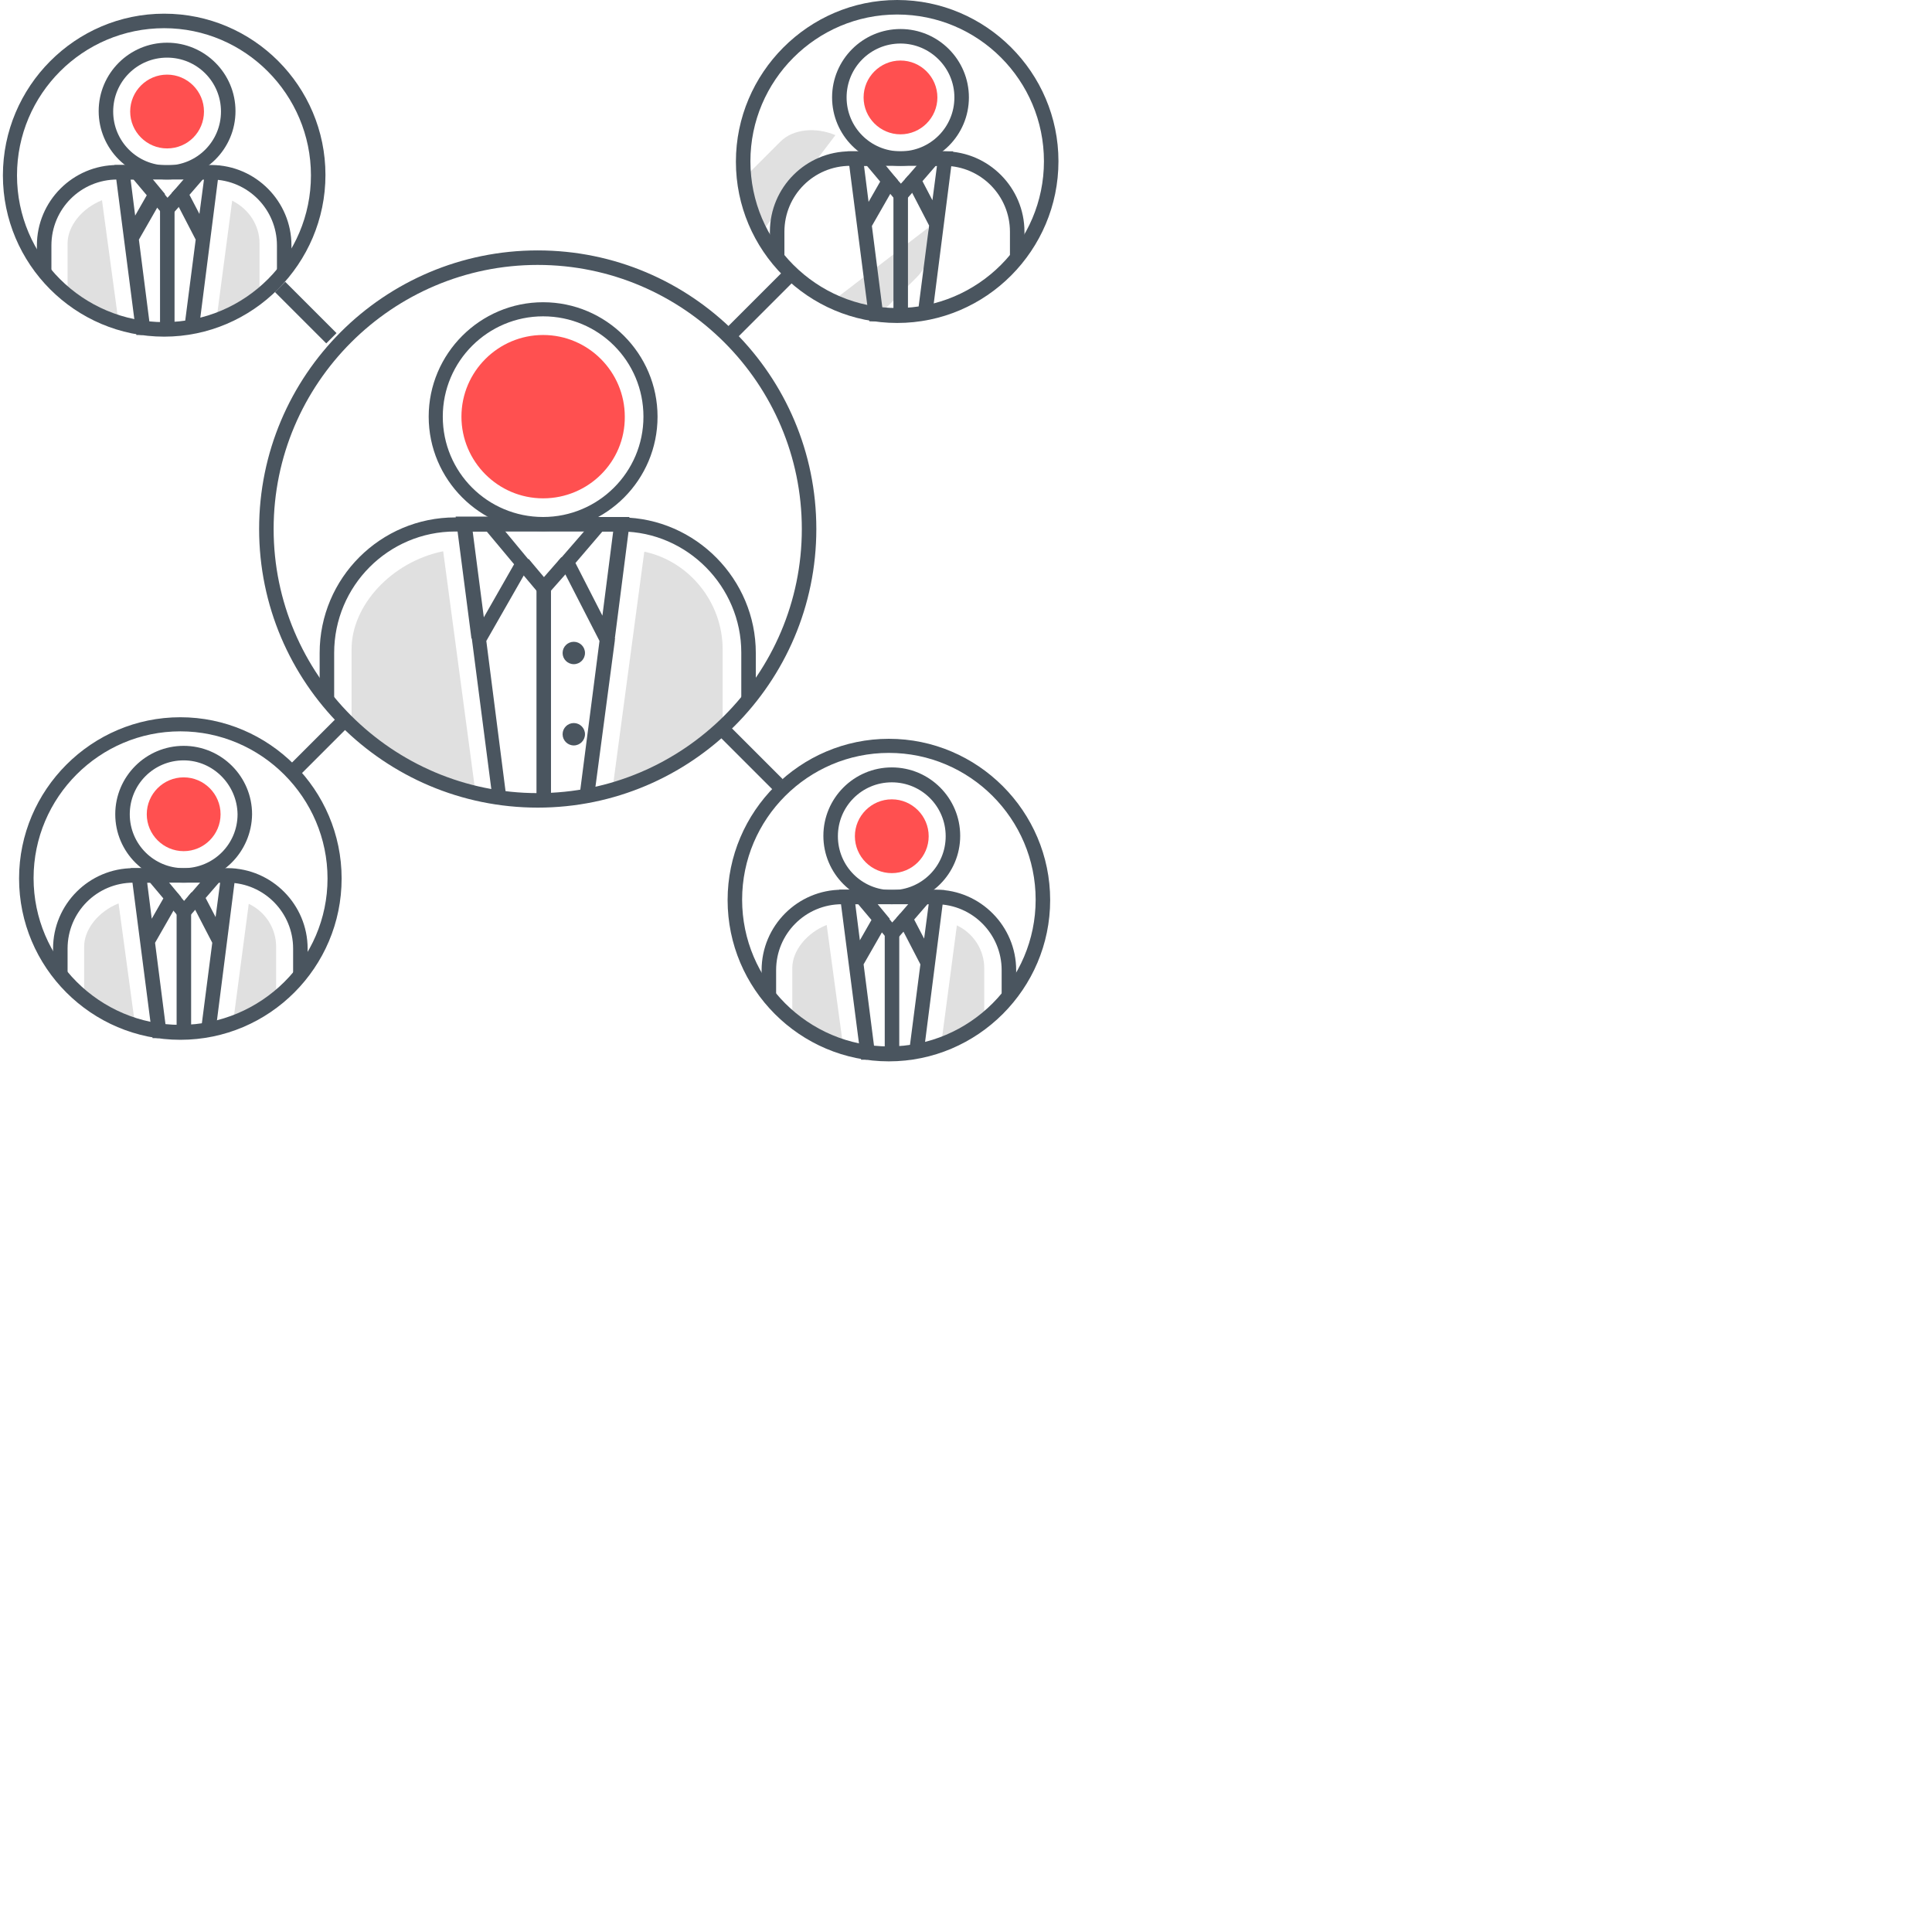 <?xml version="1.0" encoding="iso-8859-1"?>
<!-- Generator: Adobe Illustrator 19.0.0, SVG Export Plug-In . SVG Version: 6.00 Build 0)  -->
<svg version="1.1" id="Layer_1" xmlns="http://www.w3.org/2000/svg" xmlns:xlink="http://www.w3.org/1999/xlink" x="0px" y="0px"
	 viewBox="0 0 466 466" style="enable-background:new 0 0 466 466;" xml:space="preserve">
<g>
<svg xmlns="http://www.w3.org/2000/svg" width="256" xml:space="preserve"><path fill="#E0E0E0" d="M66.6 228.3V241c-3.1 2.4-6.6 4.4-10.4 5.8L60 218c4 1.9 6.6 5.9 6.6 10.3zM32.6 247.4c-4.5-1.4-8.7-3.6-12.3-6.5v-12.6c0-4.2 3.5-8.5 8.3-10.4l4 29.5z"/><path fill="#4A555F" d="M44.3 212.9c-9.1 0-16.5-7.4-16.5-16.5s7.4-16.5 16.5-16.5 16.5 7.4 16.5 16.5c-.1 9.1-7.5 16.5-16.5 16.5zm0-29.5c-7.2 0-13 5.8-13 13s5.8 13 13 13 13-5.8 13-13c-.1-7.1-5.9-13-13-13z"/><path fill="#ff5050" d="M44.3 205.3c-4.9 0-8.9-4-8.9-8.9s4-8.9 8.9-8.9 8.9 4 8.9 8.9-4 8.9-8.9 8.9z"/><path fill="#4A555F" d="M74.2 235.2h-3.5v-6.4c0-8.7-7-15.8-15.7-15.9H32.2c-8.8 0-15.9 7.1-15.9 15.9v6.4h-3.5v-6.4c0-10.7 8.7-19.4 19.4-19.4H55c10.6.1 19.2 8.8 19.2 19.4v6.4z"/><path fill="#4A555F" d="M38.3 250.4h-1.5l-.2-1.5-5.1-39.5h6.4l5.8 7-6.3 11 2.7 21.1-1.7.2-.1 1.7zm-2.8-37.5 1.1 8.7 2.8-4.9-3.2-3.8h-.7zM52 248.7l-3.5-.4 2.7-20.9-5.8-11.2 5.8-6.7H57l-5 39.2zm-2.4-32.1 2.4 4.6 1.1-8.3h-.3l-3.2 3.7z"/><path fill="#4A555F" d="M42.6 219.9h3.5V249h-3.5z"/><path fill="#4A555F" d="m44.3 222.6-4.1-4.9 2.6-2.3 1.6 1.9 1.8-2.1 2.6 2.3z"/><path fill="#4A555F" d="M43.5 250.8c-21.5 0-38.9-17.5-38.9-38.9S22.1 173 43.5 173s38.9 17.5 38.9 38.9-17.4 38.9-38.9 38.9zm0-74.4c-19.5 0-35.4 15.9-35.4 35.4s15.9 35.4 35.4 35.4S79 231.4 79 211.9s-16-35.5-35.5-35.5z"/><path fill="#E0E0E0" d="m221.1 66.9-9 9c-3.9-.5-7.8-1.5-11.4-3.2L223.8 55c1.4 4.1.4 8.8-2.7 11.9zM183.5 56.3c-2.2-4.2-3.6-8.7-4.1-13.3l8.9-8.9c3-3 8.5-3.5 13.2-1.5l-18 23.7z"/><path fill="#4A555F" d="M217.2 40c-9.1 0-16.5-7.4-16.5-16.5S208.1 7 217.2 7s16.5 7.4 16.5 16.5S226.3 40 217.2 40zm0-29.5c-7.2 0-13 5.8-13 13s5.8 13 13 13 13-5.8 13-13-5.9-13-13-13z"/><path fill="#ff5050" d="M217.2 32.4c-4.9 0-8.9-4-8.9-8.9s4-8.9 8.9-8.9 8.9 4 8.9 8.9-4 8.9-8.9 8.9z"/><path fill="#4A555F" d="M247.1 62.3h-3.5v-6.4c0-8.7-7-15.8-15.7-15.9h-22.8c-8.8 0-15.9 7.1-15.9 15.9v6.4h-3.5v-6.4c0-10.7 8.7-19.4 19.4-19.4h22.8c10.6.1 19.2 8.8 19.2 19.4v6.4z"/><path fill="#4A555F" d="M211.2 77.5h-1.5l-.2-1.5-5.1-39.5h6.4l5.8 7-6.3 11 2.7 21.1-1.7.2-.1 1.7zM208.4 40l1.1 8.7 2.8-4.9-3.2-3.8h-.7zM224.9 75.7l-3.5-.4 2.7-20.9-5.8-11.2 5.8-6.7h5.8l-5 39.2zm-2.4-32 2.4 4.6L226 40h-.3l-3.2 3.7z"/><path fill="#4A555F" d="M215.5 47h3.5v29.1h-3.5z"/><path fill="#4A555F" d="m217.2 49.7-4.1-4.9 2.6-2.3 1.6 1.8 1.8-2 2.6 2.3z"/><g><path fill="#4A555F" d="M216.4 77.9c-21.5 0-38.9-17.5-38.9-38.9S195 0 216.4 0s38.9 17.5 38.9 38.9-17.4 39-38.9 39zm0-74.4c-19.5 0-35.4 15.9-35.4 35.4s15.9 35.4 35.4 35.4 35.4-15.9 35.4-35.4S236 3.5 216.4 3.5z"/></g><g><path fill="#4A555F" d="m189.632 64.7 2.475 2.476-15.06 15.06-2.476-2.474z"/></g><g><path fill="#4A555F" d="m82.097 172.26 2.475 2.474-12.374 12.375-2.475-2.475z"/></g><g><path fill="#4A555F" d="m173.752 172.892 15.062 15.061-2.475 2.475-15.061-15.061z"/></g><g><path fill="#4A555F" d="m68.795 67.972 12.374 12.375-2.475 2.475L66.32 70.447z"/></g><g><path fill="#E0E0E0" d="M62.6 58.7v12.7c-3.1 2.4-6.6 4.4-10.4 5.8L56 48.4c4 2 6.6 5.9 6.6 10.3zM28.6 77.8c-4.5-1.4-8.7-3.6-12.3-6.5V58.7c0-4.2 3.5-8.5 8.3-10.4l4 29.5z"/><path fill="#4A555F" d="M40.3 43.3c-9.1 0-16.5-7.4-16.5-16.5s7.4-16.5 16.5-16.5 16.5 7.4 16.5 16.5-7.4 16.5-16.5 16.5zm0-29.4c-7.2 0-13 5.8-13 13s5.8 13 13 13 13-5.8 13-13-5.8-13-13-13z"/><path fill="#ff5050" d="M40.3 35.8c-4.9 0-8.9-4-8.9-8.9s4-8.9 8.9-8.9 8.9 4 8.9 8.9-3.9 8.9-8.9 8.9z"/><path fill="#4A555F" d="M70.3 65.6h-3.5v-6.4c0-8.7-7-15.8-15.7-15.9H28.3c-8.8 0-15.9 7.1-15.9 15.9v6.4H8.9v-6.4c0-10.7 8.7-19.4 19.4-19.4h22.8c10.6.1 19.2 8.8 19.2 19.4v6.4z"/><path fill="#4A555F" d="M34.4 80.8h-1.5l-.2-1.5-5.1-39.5H34l5.8 7-6.3 11 2.7 21.1-1.7.2-.1 1.7zm-2.9-37.5 1.1 8.7 2.8-4.9-3.2-3.8h-.7zM48 79.1l-3.5-.4 2.7-20.9-5.8-11.2 5.8-6.7H53l-5 39.2zM45.7 47l2.4 4.6 1.1-8.3h-.3L45.7 47z"/><path fill="#4A555F" d="M38.6 50.4h3.5v29.1h-3.5z"/><path fill="#4A555F" d="m40.4 53-4.2-4.9 2.7-2.2 1.5 1.8 1.9-2.1 2.6 2.3z"/><g><path fill="#4A555F" d="M39.6 81.2C18.1 81.2.7 63.7.7 42.3s17.4-39 38.9-39 38.9 17.5 38.9 38.9-17.5 39-38.9 39zm0-74.4C20 6.8 4.1 22.7 4.1 42.3S20 77.7 39.6 77.7 75 61.8 75 42.3 59.1 6.8 39.6 6.8z"/></g></g><g><path fill="#E0E0E0" d="M237.4 233.5v12.7c-3.1 2.4-6.6 4.4-10.4 5.8l3.8-28.8c4 1.9 6.6 5.9 6.6 10.3zM203.4 252.6c-4.5-1.4-8.7-3.6-12.3-6.5v-12.6c0-4.2 3.5-8.5 8.3-10.4l4 29.5z"/><path fill="#4A555F" d="M215.1 218.1c-9.1 0-16.5-7.4-16.5-16.5s7.4-16.5 16.5-16.5 16.5 7.4 16.5 16.5-7.4 16.5-16.5 16.5zm0-29.4c-7.2 0-13 5.8-13 13s5.8 13 13 13 13-5.8 13-13-5.8-13-13-13z"/><path fill="#ff5050" d="M215.1 210.6c-4.9 0-8.9-4-8.9-8.9s4-8.9 8.9-8.9 8.9 4 8.9 8.9-4 8.9-8.9 8.9z"/><path fill="#4A555F" d="M245.1 240.4h-3.5V234c0-8.7-7-15.8-15.7-15.9h-22.8c-8.8 0-15.9 7.1-15.9 15.9v6.4h-3.5V234c0-10.7 8.7-19.4 19.4-19.4h22.8c10.6.1 19.2 8.8 19.2 19.4v6.4z"/><path fill="#4A555F" d="M209.2 255.6h-1.5l-.2-1.5-5.1-39.5h6.4l5.8 7-6.3 11 2.7 21.1-1.7.2-.1 1.7zm-2.9-37.5 1.1 8.7 2.8-4.9-3.2-3.8h-.7zM222.8 253.9l-3.5-.4 2.7-20.9-5.8-11.2 5.8-6.7h5.8l-5 39.2zm-2.3-32.1 2.4 4.6 1.1-8.3h-.3l-3.2 3.7z"/><path fill="#4A555F" d="M213.4 225.1h3.5v29.1h-3.5z"/><path fill="#4A555F" d="m215.2 227.8-4.2-4.9 2.7-2.2 1.5 1.8 1.9-2.1 2.6 2.3z"/><g><path fill="#4A555F" d="M214.4 256c-21.5 0-38.9-17.5-38.9-38.9s17.5-38.9 38.9-38.9 38.9 17.5 38.9 38.9-17.5 38.9-38.9 38.9zm0-74.4c-19.5 0-35.4 15.9-35.4 35.4s15.9 35.4 35.4 35.4 35.4-15.9 35.4-35.4-15.9-35.4-35.4-35.4z"/></g></g><g><path fill="#E0E0E0" d="M174.3 156.6v18.9c-7.4 7-16.5 12.2-26.6 15.1l7.7-57.5h.2c10.8 2.4 18.7 12.3 18.7 23.5zM114.7 191.3c-11.4-2.7-21.7-8.3-29.9-16.1v-18.6c0-10.6 9.6-21 21.9-23.6h.2l7.8 58.3z"/><path fill="#4A555F" d="M131 128.1c-15.2 0-27.6-12.4-27.6-27.6s12.4-27.6 27.6-27.6c15.2 0 27.6 12.4 27.6 27.6s-12.3 27.6-27.6 27.6zm0-51.8c-13.3 0-24.2 10.8-24.2 24.2s10.8 24.2 24.2 24.2c13.3 0 24.2-10.8 24.2-24.2S144.4 76.3 131 76.3z"/><path fill="#ff5050" d="M131 120.2c-10.9 0-19.7-8.9-19.7-19.7 0-10.9 8.9-19.7 19.7-19.7 10.9 0 19.7 8.9 19.7 19.7.1 10.9-8.8 19.7-19.7 19.7z"/><path fill="#4A555F" d="M182.3 168.7h-3.5v-11.3c0-15.9-13-29.1-28.9-29.2H109.8c-16.1 0-29.2 13.1-29.2 29.3v11.3h-3.5v-11.3c0-18.1 14.7-32.7 32.7-32.7H150c17.8.2 32.3 14.9 32.3 32.7v11.2z"/><path fill="#4A555F" d="m118.8 192.6-5-38.6h-.1v-.1l-3.8-29.3h9l9.2 11.1-10.8 18.9 4.8 37.5-3.3.5zm-4.8-64.5 2.7 20.8 7.3-12.8-6.6-7.9H114zM143.3 192.2l-3.5-.4 4.8-37.2-9.9-19.3 9.2-10.6h7.9v2l-3.5 27.3.1.1-.1.1v.3l-5 37.7zm-4.5-56.4 6.5 12.7 2.6-20.3h-2.6l-6.5 7.6zM129.4 141.8h3.5V193h-3.5z"/><path fill="#4A555F" d="m131.1 144.5-6.3-7.5 2.7-2.2 3.7 4.4 4.2-4.8 2.6 2.3z"/><circle fill="#4A555F" cx="138.4" cy="157.5" r="2.7"/><circle fill="#4A555F" cx="138.4" cy="177.1" r="2.7"/></g><g><path fill="#4A555F" d="M129.7 194.8c-37 0-67.2-30.1-67.2-67.2s30.1-67.2 67.2-67.2 67.2 30.1 67.2 67.2-30.2 67.2-67.2 67.2zm0-130.9C94.6 63.9 66 92.5 66 127.6s28.6 63.7 63.7 63.7 63.7-28.6 63.7-63.7-28.6-63.7-63.7-63.7z"/></g></svg>

</g>


<!-- <svg xmlns="http://www.w3.org/2000/svg" viewBox="0 0 80 80" xml:space="preserve"><path fill="#555555" 
d="m6.266 52.449 2.667-3.667 4.167-.5.5-2.667 5-.333 1.333 3.167 4.833.667 1.333 1.667 4.833-3 5.333-.5.333-4.333 
7.333.667.333 4s5 0 6.667 1.333 2.333 1.667 2.333 1.667l2.5-1.5 4.667-.667.667-3 4.667-.5.5 2.833 5.833 1.833 1.333 
4s.501 1-5.666 3-13.5-1.167-13.5-1.167.167 2-8.833 3.333-19.833-3.667-19.833-3.667 1 2.167-6.833 2.167-12.5-4.833-12.5-4.833z"/><path fill="#ff5050" 
d="M41.808 21.616c-4.764 0-8.625 4.533-8.625 10.125s3.861 10.125 8.625 10.125c4.764 0 8.625-4.533 
8.625-10.125s-3.862-10.125-8.625-10.125zm23.03 8.166c-3.274 0-5.928 3.115-5.928 6.958s2.654 6.958 
5.928 6.958c3.273 0 5.927-3.115 5.927-6.958.001-3.842-2.653-6.958-5.927-6.958zm-47 0c-3.274 0-5.928 
3.115-5.928 6.958s2.654 6.958 5.928 6.958 5.927-3.115 5.927-6.958c.001-3.842-2.653-6.958-5.927-6.958z"/>
<path fill="#131731" d="M76.106 53.144a46.112 46.112 0 0 0-1.27-2.09c-.762-1.118-1.455-2.253-2.486-3.004-1.163-.699-2.411-.769-3.648-.924a25.268 
25.268 0 0 0-.764-.063v-1.585c2.932-1.869 4.824-5.458 4.83-9.433-.009-5.781-4.007-10.747-9.397-10.789-5.389.042-9.385 5.008-9.396 10.789.007 4.002 1.927 
7.609 4.893 9.468v1.55c-.24.017-.498.037-.764.063-1.238.156-2.485.225-3.647.925a5.75 5.75 0 0 0-1.088 1.047c-.513-.663-1.054-1.252-1.654-1.683-1.357-.827-3.042-.968-4.669-1.161a37.95 37.95 0 0 
0-1.498-.113v-2.918c3.916-2.367 6.492-7.091 6.501-12.392-.013-7.555-5.23-13.957-12.126-14.001-6.896.044-12.113 6.446-12.126 14.001.009 5.337 2.623 10.087 6.583 12.438v2.871c-.444.025-.957.062-1.498.113-1.627.193-3.312.334-4.667 1.161-.626.448-1.187 
1.069-1.719 1.766-.336-.421-.692-.804-1.149-1.129-1.165-.699-2.409-.771-3.647-.927a33.267 33.267 0 0 0-.763-.062v-1.586c2.932-1.869 4.823-5.457 4.829-9.432-.009-5.781-4.007-10.747-9.396-10.789-5.389.042-9.385 5.008-9.396 10.789.008 4.002 1.927 7.609 
4.894 9.468v1.55c-.24.017-.498.037-.764.063-1.236.155-2.484.225-3.647.924-1.032.751-1.725 1.886-2.487 3.004a46.112 46.112 0 0 0-1.27 2.09l-1.022 
1.81 2.041.4c1.363.254 2.384.987 4.193 1.848 1.597.75 3.713 1.423 6.872 1.558v.03l.249.001c.215 0 .418-.006.625-.01.096.001.183.007.281.007h.084v-.013c4.482-.145 
6.782-1.265 8.359-2.197 1.48.485 2.787 1.331 4.726 2.247 2.096.983 4.847 1.866 9.026 2.049v.042h.059c.38 0 .747-.005 1.105-.014.149.002.283.011.435.011h.067v-.027c4.689-.167 7.485-1.056 9.516-2.078 1.875-.956 2.934-1.781 4.318-2.248 1.707.91 4.065 2.022 8.15 2.193v.037h.077c.21 0 .397-.01.599-.014.132.002.248.014.384.014l.18-.001v-.024c3.529-.124 5.688-.797 7.243-1.581 1.753-.899 2.498-1.584 3.821-1.829l2.041-.4-1.023-1.81zM56.977 36.046c-.002-2.219.768-4.203 1.956-5.597 1.193-1.396 2.748-2.191 4.439-2.193 1.693.002 3.247.797 4.441 2.193 1.188 1.394 1.958 3.378 1.956 5.597.002 2.221-.768 4.203-1.956 5.598-1.195 1.398-2.748 2.192-4.441 2.192-1.691 0-3.246-.795-4.439-2.192-1.188-1.395-1.958-3.378-1.956-5.598zm-23.424 2.653c-1.68-1.976-2.756-4.763-2.754-7.868-.003-3.105 1.074-5.893 2.754-7.868 1.688-1.978 3.926-3.13 6.371-3.133 2.445.003 4.683 1.155 6.371 3.133 1.68 1.976 2.754 4.763 2.754 7.868 0 3.105-1.074 5.893-2.754 7.868-1.689 1.977-3.926 3.13-6.371 3.132-2.445-.002-4.682-1.155-6.371-3.132zM9.977 36.046c-.002-2.219.768-4.203 1.954-5.597 1.195-1.396 2.75-2.191 4.441-2.193 1.693.002 3.246.797 4.441 2.193 1.186 1.394 1.958 3.378 1.956 5.597.002 2.221-.77 4.203-1.956 5.598-1.195 1.398-2.747 2.192-4.441 2.192-1.691 0-3.247-.795-4.441-2.192-1.186-1.395-1.956-3.378-1.954-5.598zM7.27 53.031c.071-.113.145-.229.221-.346.602-.984 1.548-2.143 1.631-2.137 0-.005.051-.031.187-.076.495-.176 1.587-.332 2.473-.394.898-.071 1.609-.083 1.611-.085l1.475-.022v-3.293c.489.092.987.154 1.504.158a8.485 8.485 0 0 0 1.566-.169v3.303l1.476.024c.003 0 .94.016 2.001.115.53.052 1.086.125 1.532.219.221.044.414.098.55.145.136.042.185.078.187.076.024-.019.576.574 1.029 1.238-.792 1.255-1.377 2.292-1.387 2.306l-.156.277c-1.324.708-2.961 1.313-6.742 1.406-3.122-.076-4.84-.647-6.247-1.295-.961-.434-1.84-.994-2.911-1.45zm41.705 3.093c-1.743.861-4.083 1.666-8.797 1.776-4.384-.082-6.833-.887-8.804-1.794-1.503-.687-2.812-1.546-4.464-2.173.192-.312.405-.65.629-.996.838-1.349 2.068-2.901 2.344-3.024.145-.174 1.876-.575 3.289-.673 1.453-.139 2.733-.158 2.734-.16l1.476-.022v-4.543c.816.201 1.665.312 2.542.317a10.923 10.923 0 0 0 2.626-.342v4.567l1.477.022c.002 0 1.281.021 2.732.16 1.415.098 3.146.499 3.291.673.274.123 1.504 1.676 2.342 3.024.229.353.445.697.641 1.016-1.577.641-2.709 1.517-4.058 2.172zm20.953-1.625c-1.271.625-2.988 1.211-6.569 1.277-3.457-.1-5.149-.771-6.671-1.536l-.083-.146a59.013 59.013 0 0 0-1.447-2.398c.454-.632.931-1.162.962-1.146a.89.89 0 0 1 .189-.076c.492-.176 1.585-.329 2.474-.395.895-.07 1.607-.082 1.607-.084l1.478-.022v-3.292c.488.091.986.153 1.502.157a8.42 8.42 0 0 0 1.568-.17v3.305l1.475.022c.002 0 .94.016 2.003.118.528.051 1.085.125 1.531.216.22.047.414.098.55.145.136.045.183.081.187.076.08-.007 1.029 1.152 1.631 2.137.081.125.16.249.236.37-1.009.467-1.776 1.034-2.623 1.442z"/></svg>
-->

</svg>

